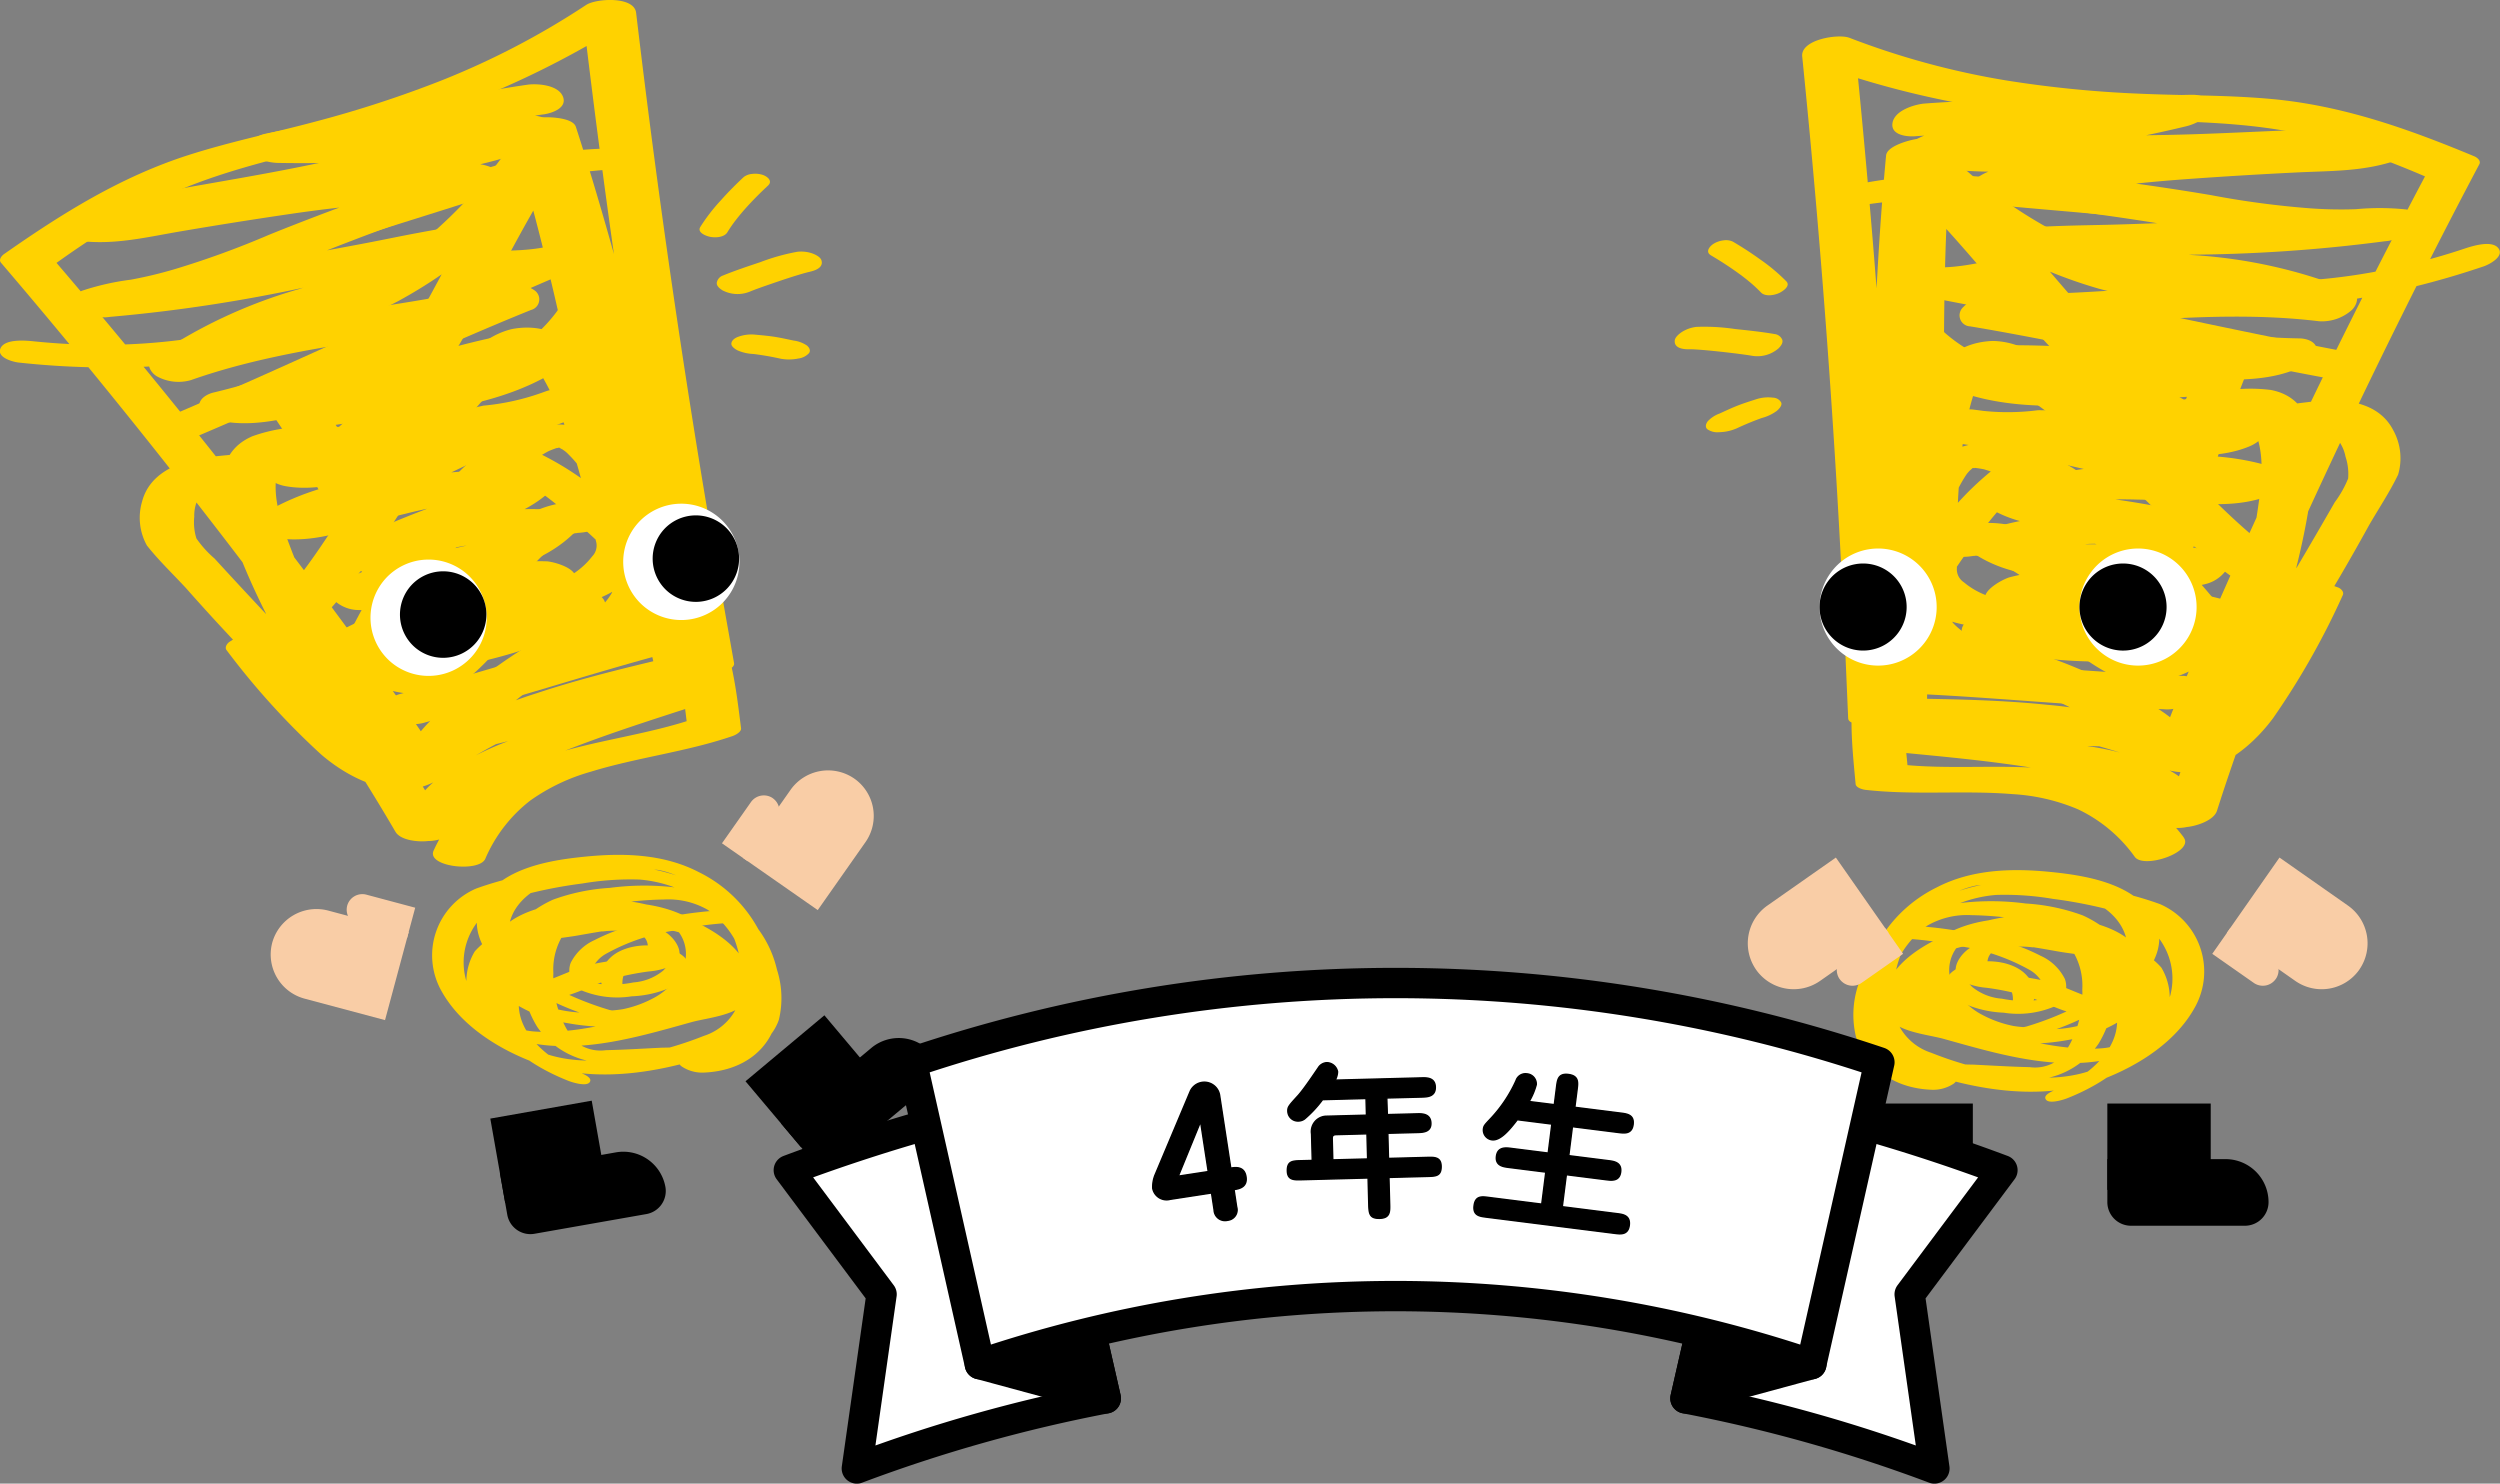 <svg xmlns="http://www.w3.org/2000/svg" width="205.998" height="122.25" viewBox="0 0 205.998 122.25">
  <rect x="0" y="0" width="205.998" height="122.25" fill="#808080" stroke="none"/>
  <g id="group_3679" data-name="group 3679" transform="translate(-915.002 -2006)">
    <g id="group_3375" data-name="group 3375" transform="translate(915.002 2006)">
      <g id="group_3266" data-name="group 3266" transform="translate(35.611 70.441)">
        <path id="path_2983" data-name="path 2983" d="M1191.3,1110.372a5.149,5.149,0,0,0,5.129-4.389,8.272,8.272,0,0,0-2.437-7.623,10.716,10.716,0,0,0-6.345-2.753,23.593,23.593,0,0,0-4.689.324,38.238,38.238,0,0,0-5.394,1.086,5.633,5.633,0,0,0-3.76,2.868,5.433,5.433,0,0,0-.474,3.863c.679,2.545,2.95,4.465,5.213,5.634,2.893,1.494,6.122,1.315,9.243.639a29.783,29.783,0,0,0,5.179-1.533,4.558,4.558,0,0,0,3.014-3.158,9.46,9.46,0,0,0-3.147-8.607,7.043,7.043,0,0,0-3.581-1.9,15.452,15.452,0,0,0-2.823-.075,15.8,15.8,0,0,0-7.313,1.7c-1.862,1.1-2.914,3.172-1.752,5.189,1.077,1.871,3.346,3,5.265,3.807a25.413,25.413,0,0,0,2.526.9c.122.036.539.085.176.055-.225-.019.036,0,.093-.009a9.494,9.494,0,0,0,1.209-.163,11.967,11.967,0,0,0,5.506-2.545,2.243,2.243,0,0,0,.921-1.925c-.174-.943-1.255-1.525-2.082-1.78-2.695-.829-5.772-.221-8.474.25-2.02.353-5.224.412-6.159,2.638-.629,1.5-.4,3.836,1.045,4.809a2.138,2.138,0,0,0,.345.191c-.033-.015.365.124.223.083a5,5,0,0,0,.923.17,13.891,13.891,0,0,0,2.726-.042c3.382-.323,6.574-1.445,9.868-2.184a4.273,4.273,0,0,0,2.485-1.081c.752-.956.02-2.483-.605-3.3-1.329-1.74-4.335-2.92-6.227-3.121a14.411,14.411,0,0,0-5.26.579c-1.681.478-3.876,1.468-3.826,3.525a3.142,3.142,0,0,0,.52,1.667,3.4,3.4,0,0,0,.276.3c0,.008-.439-.147-.441-.13a5.834,5.834,0,0,0,.836-.14c1.379-.37,2.648-1.067,4.022-1.467s2.8-.441,4.167-.809c.408-.11.886-.274.927-.761a1.193,1.193,0,0,0-.64-1.071,8.235,8.235,0,0,0-3.063-.2,16.279,16.279,0,0,0-4.589.509c-1.359.387-3.523.906-2.965,2.772a5.254,5.254,0,0,0,3.454,3.047,10.991,10.991,0,0,0,4.459.25,9.315,9.315,0,0,0,3.8-1.081,5.363,5.363,0,0,0,2.637-3.128,3.03,3.03,0,0,0-1.345-3.066c-1.474-.917-3.8-.571-5.448-.461a4.4,4.4,0,0,0-2.992,1.019,5.379,5.379,0,0,0-1.094,3.574,8.773,8.773,0,0,0,.941,4.322,4.666,4.666,0,0,0,1.33,1.627,3.209,3.209,0,0,0,2.052.4c1.553-.034,3.116-.134,4.668-.208a15.434,15.434,0,0,0,4.944-.819c2.849-1.128,2.471-4.724,1.5-7.04a7.516,7.516,0,0,0-2.717-3.5,6.525,6.525,0,0,0-3.563-.85,29.841,29.841,0,0,0-3.929.325,9.9,9.9,0,0,0-3.774,1.1,9.066,9.066,0,0,0-4.29,6.9c-.228,2.831,2.688,5.032,5.048,5.949.256.1,1.082.421.769.8-.287.349-1.4,0-1.7-.115-2.906-1.129-6.822-3.536-6.757-7.091a9.239,9.239,0,0,1,5.452-7.854,16.524,16.524,0,0,1,4.68-.971,21.6,21.6,0,0,1,5.178-.059c3.775.482,6.991,2.519,8.355,6.157a7.653,7.653,0,0,1,.393,4.777,4.263,4.263,0,0,1-3.264,2.784,24.186,24.186,0,0,1-6.043.684,29.966,29.966,0,0,1-5.9,0,6.853,6.853,0,0,1-4.706-2.893,8.91,8.91,0,0,1-1.3-4.895,5.552,5.552,0,0,1,1.383-4.154,6.268,6.268,0,0,1,3.885-1.132c2.816-.162,5.834-.194,8.4,1.156a4.413,4.413,0,0,1,2.518,3.289c.183,1.593-1.029,2.978-2.227,3.87-2.71,2.016-6.959,2.152-10.156,1.562a11.735,11.735,0,0,1-5.4-2.339c-1.161-.966-2.751-2.839-1.515-4.344a4.748,4.748,0,0,1,2.328-1.2,17.764,17.764,0,0,1,3.031-.716,27.324,27.324,0,0,1,4.742-.086,9.916,9.916,0,0,1,4.823,1.143c.995.623,1.892,2.124.513,2.835a5.752,5.752,0,0,1-1.825.448,22.12,22.12,0,0,0-3.156.647c-1.575.473-3.051,1.364-4.694,1.59a4.994,4.994,0,0,1-4.377-1.372,3.393,3.393,0,0,1-.466-3.568c1.148-2.164,4.26-2.766,6.459-3.073a16.03,16.03,0,0,1,7.407.653c2.811.916,7.084,2.773,7.3,6.243.154,2.437-3.293,2.595-4.972,3.061-4.28,1.189-8.954,2.6-13.42,1.681-2.11-.432-4.449-1.488-4.953-3.79a4.8,4.8,0,0,1,.529-3.725,5.894,5.894,0,0,1,3.722-1.938,38.447,38.447,0,0,1,9.9-1.079,13.917,13.917,0,0,1,5.579,1.348c1,.514,2.292,1.354,2.416,2.585.221,2.206-3.093,3.575-4.714,4.189a9.8,9.8,0,0,1-6.6.459,22.9,22.9,0,0,1-7.8-3.841c-1.978-1.621-3.291-4.184-1.454-6.453,1.822-2.25,5.373-2.814,8.078-3.081,3.159-.311,6.446-.217,9.32,1.273a11.19,11.19,0,0,1,6.161,8.452c.2,1.893-.063,3.8-1.639,5.043-1.547,1.218-3.7,1.724-5.56,2.222-4.118,1.1-8.589,1.478-12.642-.074-2.945-1.128-6-3.068-7.544-5.9a5.989,5.989,0,0,1,2.891-8.383,27,27,0,0,1,6.245-1.439,29.592,29.592,0,0,1,5.9-.454,16.862,16.862,0,0,1,9.246,3.373,9.026,9.026,0,0,1,3.5,8.74c-.518,3.143-3.025,4.809-6.091,4.942a3.043,3.043,0,0,1-1.86-.5c-.378-.284-.381-.618.173-.642Z" transform="translate(-1170.576 -1093.574)" fill="#ffd200"/>
        <path id="path_2984" data-name="path 2984" d="M1200.9,1101.695a29.605,29.605,0,0,0-4.328.623,16.68,16.68,0,0,0-5.5,1.869,2.72,2.72,0,0,0-1.284,1.433,1.065,1.065,0,0,0,.057.839c.1.162.271.192.517.234a9.081,9.081,0,0,0,2.9-.11,4.374,4.374,0,0,0,2.425-.951c.187-.177.568-.581.32-.842-.269-.283-1.1-.218-1.5-.173-1.172.137-2.224.854-2.151,2.136.042.746-1.722.413-1.757-.205-.182-3.2,4.505-3.668,6.571-2.278,1.346.906.315,2.121-.744,2.685a8.956,8.956,0,0,1-3.31.773,7.655,7.655,0,0,1-3.892-.394,1.826,1.826,0,0,1-1.138-2.35,4.06,4.06,0,0,1,1.98-1.894,15.922,15.922,0,0,1,3.365-1.267,32.767,32.767,0,0,1,6.79-1.164,1.335,1.335,0,0,1,1.155.487c.2.363-.172.534-.485.551Z" transform="translate(-1176.678 -1096.073)" fill="#ffd200"/>
      </g>
      <g id="group_3273" data-name="group 3273" transform="translate(0 0)">
        <g id="group_3267" data-name="group 3267" transform="translate(57.641 14.318)">
          <path id="path_2985" data-name="path 2985" d="M1212.617,1029.294a23.345,23.345,0,0,0-2.378-.407l.5.05-.353-.034a3.66,3.66,0,0,1-1.311-.291c-.177-.088-.562-.321-.523-.588.043-.286.322-.452.572-.542a3.18,3.18,0,0,1,1.331-.177c.611.057,1.226.108,1.83.211.468.08.931.185,1.4.281a2.494,2.494,0,0,1,1.1.416c.175.15.329.4.161.623a1.439,1.439,0,0,1-.879.441,3.805,3.805,0,0,1-1.442.018Z" transform="translate(-1205.928 -1014.053)" fill="#ffd200"/>
          <path id="path_2986" data-name="path 2986" d="M1210.152,1007.809c-.646.6-1.267,1.225-1.855,1.881l-.094.106-.079.089-.076.089-.113.135q-.21.25-.41.509a10.879,10.879,0,0,0-.716,1.032c-.262.435-1.016.467-1.454.371-.3-.067-1.056-.343-.782-.8a14.865,14.865,0,0,1,1.689-2.192c.6-.676,1.239-1.319,1.9-1.935a1.343,1.343,0,0,1,.71-.254,2.015,2.015,0,0,1,.9.1c.371.148.78.5.382.866Z" transform="translate(-1204.514 -1006.83)" fill="#ffd200"/>
          <path id="path_2987" data-name="path 2987" d="M1214.136,1018.444c-.211.029.532-.108.176-.028-.074.017-.148.036-.221.055-.206.054-.412.114-.615.175-.538.162-1.073.338-1.6.516q-.414.14-.827.283c-.133.045-.264.092-.4.138-.094.033-.338.121.1-.038l-.195.07c-.364.131-.729.261-1.086.407a2.668,2.668,0,0,1-2.312-.1c-.2-.133-.489-.343-.452-.626a.771.771,0,0,1,.505-.583c1.005-.411,2.043-.754,3.073-1.1a17.083,17.083,0,0,1,3.054-.857,2.828,2.828,0,0,1,1.255.14c.231.084.635.279.729.543.243.691-.705.936-1.187,1Z" transform="translate(-1205.282 -1010.327)" fill="#ffd200"/>
        </g>
        <path id="path_2988" data-name="path 2988" d="M1163.034,997.926a79.706,79.706,0,0,0-10.118,2.187,47.063,47.063,0,0,1-5.317.99,46.245,46.245,0,0,0-5.2.692l-1.077-2.385a91.936,91.936,0,0,0,10.151-.375c1.657-.145,3.309-.362,4.967-.5a29.727,29.727,0,0,0,4.492-.406,3.619,3.619,0,0,1,3,.453.9.9,0,0,1-.255,1.637,42.912,42.912,0,0,1-9.18,2.476c-3.08.556-6.13,1.2-9.2,1.816-3.308.668-6.636,1.231-9.958,1.818-1.512.267-3.037.5-4.52.9a45.248,45.248,0,0,1-4.713,1.16l.1-2.416a8.87,8.87,0,0,0,2.762-.307c1.3-.265,2.6-.5,3.9-.719q4-.671,8.007-1.265c2.553-.377,5.1-.7,7.678-.893,1.3-.1,2.6-.175,3.9-.246a12.3,12.3,0,0,0,3.389-.256,3.847,3.847,0,0,1,3.3.143.933.933,0,0,1-.077,1.771c-2.388,1.126-5.048,1.673-7.532,2.565q-3.936,1.414-7.815,2.983c-2.585,1.046-5.142,2.12-7.819,2.917-1.308.39-2.631.736-3.965,1.026a26.614,26.614,0,0,0-3.507.629l-2.18-2.192a119.786,119.786,0,0,0,15.184-2.28c2.5-.49,5.011-.93,7.513-1.414,1.24-.24,2.476-.5,3.717-.731.685-.129,1.37-.255,2.056-.371.312-.052.625-.114.939-.152.157-.019.873-.22.388,0l3.224,1.915c-4.279,1.794-8.494,3.763-12.932,5.149a41.111,41.111,0,0,0-11.415,5.153l-3.12-1.852c8.9-3.129,18.439-3.4,27.556-5.605a3.615,3.615,0,0,1,3,.453.9.9,0,0,1-.254,1.637c-7.906,3.174-15.574,7.085-23.908,9.068l-.458-2.314a2.892,2.892,0,0,0,.956.05,12.6,12.6,0,0,0,1.5-.246c1.177-.254,2.341-.541,3.534-.719a80.152,80.152,0,0,0,8.525-1.847c2.149-.564,4.3-1.187,6.467-1.664,2.066-.454,4.867-.828,6.54.794a.8.8,0,0,1-.055,1.265c-3.336,2.2-7.367,2.435-10.866,4.228-3.637,1.863-6.75,4.485-10.647,5.857l-.458-2.314q-.579.04.023-.017a3.581,3.581,0,0,0,.631-.108c.418-.077.835-.159,1.25-.251.85-.19,1.691-.413,2.526-.657,1.782-.52,3.534-1.137,5.293-1.727a41.192,41.192,0,0,1,5.223-1.515,19.471,19.471,0,0,0,4.732-1.034l2.743,2.09c-3.9,1.387-7.613,3.271-11.355,5.03-1.82.856-3.65,1.731-5.535,2.437-1.626.608-3.5.939-4.951,1.929l-1.934-1.972a10.876,10.876,0,0,0,3.863-.787c1.474-.472,2.94-.871,4.449-1.216a44.822,44.822,0,0,1,5.347-.975c1.7-.177,3.482.023,5.147-.425a3.833,3.833,0,0,1,2.821.318c.61.373.85.988.3,1.534-1.742,1.724-4.207,2.512-6.473,3.292-2.622.9-5.14,2.082-7.72,3.1l-2.744-2.09a59.447,59.447,0,0,1,8.782-2.174c1.382-.2,2.775-.234,4.162-.385a18.251,18.251,0,0,1,4.462-.023c.877.118,2.28.962,1.315,1.9-2.132,2.073-5.022,2.968-7.877,3.538-2.564.512-5.48.73-7.707,2.224l-1.934-1.972a42.223,42.223,0,0,0,7.568-.75c1.189-.156,2.4-.176,3.58-.371a16.342,16.342,0,0,1,4.22-.386c.765.07,3.273.822,1.934,1.972-2.405,2.066-5.785,2.51-8.775,3.178-3.06.683-6.464,1.716-8.832,3.838l-1.315-1.9a4.215,4.215,0,0,0,1.344-.163,27,27,0,0,1,2.728-.374,41.756,41.756,0,0,0,4.857-.466,50.606,50.606,0,0,0,4.9-1.414c1.554-.483,3.027-1.259,4.626-1.586l1.077,2.385.37-.006c-.874.071-2.83-.1-2.9-1.336a2.155,2.155,0,0,1,.212-1.014c.632-1.49,5.23-.921,4.474.861a.556.556,0,0,0-.017.355l-2.9-1.336c.29-.024.584-.03.875-.029.664,0,1.931.278,2.211,1.017.271.715-.518,1.242-1.135,1.368a51.821,51.821,0,0,0-4.984,1.7,42.726,42.726,0,0,1-5.84,1.546c-1.859.307-3.748.3-5.617.517-1.915.222-3.676.714-5.62.338-.794-.153-2.362-.962-1.315-1.9,2.615-2.342,6.24-3.551,9.588-4.434,2.6-.687,5.9-.758,8.019-2.581l1.934,1.972a15.7,15.7,0,0,0-3.416.416c-1.28.164-2.569.222-3.849.4a42.647,42.647,0,0,1-8.1.687,2.973,2.973,0,0,1-1.989-.708.806.806,0,0,1,.055-1.264c2.484-1.667,5.313-2.28,8.212-2.82,2.673-.5,5.356-.982,7.372-2.941l1.315,1.9a12.823,12.823,0,0,0-2.777.215c-1.248.115-2.49.155-3.731.357a55.288,55.288,0,0,0-7.288,1.914,3.537,3.537,0,0,1-3-.453.9.9,0,0,1,.254-1.637c2.635-1.036,5.209-2.233,7.881-3.169,1.944-.681,4.059-1.259,5.56-2.743l3.12,1.852a33.308,33.308,0,0,1-5.913.595,38.567,38.567,0,0,0-5.29.968c-3.29.757-6.525,2.363-9.976,2.08a3.035,3.035,0,0,1-1.989-.708.807.807,0,0,1,.055-1.265,21.121,21.121,0,0,1,5.428-2.319,54.362,54.362,0,0,0,5.81-2.523c4.061-1.909,8.082-3.876,12.317-5.381a3.49,3.49,0,0,1,3,.453c.655.542.544,1.259-.254,1.636a23.66,23.66,0,0,1-5.93,1.43,43.408,43.408,0,0,0-5.692,1.708c-1.935.653-3.867,1.321-5.845,1.838-2.172.567-4.539,1.18-6.783.782-.588-.1-1.511-.442-1.628-1.114-.121-.7.629-1.009,1.17-1.2,3.518-1.239,6.393-3.82,9.684-5.507a27.657,27.657,0,0,1,5.159-1.869,17.423,17.423,0,0,0,4.955-1.884l-.056,1.264a1.486,1.486,0,0,0,.523.225c.419.159-.15.049.253.02-.182.014-.362.035-.543.058-.109.014-.5.091-.207.032-.67.135-1.324.33-1.986.5-2.665.688-5.326,1.406-8,2.047-2.473.593-5.178.92-7.463,1.436-2.407.543-4.887,1.131-7.352.584-.59-.131-1.507-.422-1.627-1.114-.114-.657.615-1.068,1.169-1.2,8-1.9,15.353-5.67,22.945-8.718l2.743,2.09c-9.114,2.209-18.664,2.479-27.556,5.606a3.7,3.7,0,0,1-2.821-.318c-.523-.32-.962-1.076-.3-1.533a41.423,41.423,0,0,1,12.065-5.66,121.759,121.759,0,0,0,13.035-5.117,3.79,3.79,0,0,1,3.3.143c.8.491.83,1.363-.077,1.772a16.656,16.656,0,0,1-3.975.805c-1.179.214-2.352.46-3.528.691-2.686.528-5.384,1-8.071,1.523a128.862,128.862,0,0,1-16.31,2.485,3.369,3.369,0,0,1-2.612-.69.907.907,0,0,1,.431-1.5,21.1,21.1,0,0,1,3.909-.875,35.176,35.176,0,0,0,3.634-.873,73.393,73.393,0,0,0,7.748-2.823c2.61-1.056,5.243-2.052,7.889-3.014,1.266-.459,2.53-.937,3.822-1.321a25,25,0,0,0,3.637-1.214l3.224,1.914c-2.638,1.01-5.668.8-8.453.991-2.886.2-5.744.538-8.6.959q-4.392.647-8.768,1.394c-2.842.481-5.482,1.151-8.389.789-.593-.074-1.694-.525-1.661-1.282.035-.8,1.163-1.037,1.767-1.134,1.39-.223,2.728-.748,4.091-1.089,1.5-.376,3.051-.6,4.577-.875,3.135-.557,6.276-1.083,9.4-1.713,3.031-.612,6.042-1.266,9.089-1.8a38.273,38.273,0,0,0,8.326-2.14l2.743,2.09a32.061,32.061,0,0,1-5.28.585c-1.772.124-3.536.368-5.306.523a103.386,103.386,0,0,1-11.4.41c-.669-.015-1.928-.269-2.211-1.017-.275-.726.524-1.225,1.134-1.369a43.582,43.582,0,0,1,5.766-.835,37.108,37.108,0,0,0,5.111-.934,82.909,82.909,0,0,1,10.884-2.3c.845-.088,2.462.051,2.834,1,.382.971-1.018,1.4-1.7,1.471Z" transform="translate(-1118.345 -988.49)" fill="#ffd200"/>
        <g id="group_3269" data-name="group 3269">
          <g id="group_3268" data-name="group 3268">
            <path id="path_2989" data-name="path 2989" d="M1151.451,1054.789c1.811-3.989,5.249-6.437,9.34-7.785,4.006-1.319,8.246-1.748,12.236-3.115l-.679.631c-.376-2.97-.644-6.142-2.156-8.8a34.589,34.589,0,0,0-6.662-7.706,27.835,27.835,0,0,0-7.95-5.456,15.376,15.376,0,0,0-3.46-1.007,15.713,15.713,0,0,0-3.4-.155c-1.926.121-3.791.337-5.728.343-.346,0-.693.008-1.039,0,.839.009-.389.014-.637.028-.318.018-.632.055-.948.082.961-.084-.936.3-.161.03-.193.067-.868.395-.474.155-.11.066-.221.127-.328.2-.058.039-.112.083-.168.125-.194.146.163-.183-.015.012a2.407,2.407,0,0,0-.7,1.392c-.361,2.021.43,4.21,1.135,6.066,3.16,8.322,8.509,15.452,12.947,23.088l-2.7-.77c-1.036.132-.685.29-.318-.4.178-.334.3-.693.484-1.027a6.875,6.875,0,0,1,1.909-1.978,24.235,24.235,0,0,1,5.429-2.9c4.362-1.865,8.827-3.229,13.33-4.7l-.678.632c-.865-5.481-3.134-10.711-4.666-16.024-1.633-5.664-2.755-11.465-4.107-17.2-.9-3.806-1.866-7.595-3-11.34l4.278.186c-3.922,5.715-6.629,12.128-10.383,17.939a22.677,22.677,0,0,1-5.539,6.266,12.358,12.358,0,0,1-6.609,2.234c-1.022.064-2.046.065-3.069.1-.492.018-.985.041-1.478.082-.239.02-.48.043-.718.073.441-.057-.3.057-.415.079s-.221.047-.33.072c-.283.066.249-.081-.023,0a6.164,6.164,0,0,0-.6.213,2.993,2.993,0,0,0-.723.443,3.215,3.215,0,0,0-.951,2.383,4.459,4.459,0,0,0,.177,1.786,8.636,8.636,0,0,0,1.49,1.652q1.526,1.666,3.068,3.318c2.17,2.327,4.359,4.639,6.588,6.91,1.656,1.688,3.316,3.4,5.123,4.932a12.52,12.52,0,0,0,1.647,1.238,5.554,5.554,0,0,0,.6.3c-.137-.4-1.535.121-1.8.065.141.03.381-.4.519-.619.237-.369.431-.765.661-1.139a13.862,13.862,0,0,1,2.819-2.891,49.707,49.707,0,0,1,4.454-3.508,43.151,43.151,0,0,1,5.079-3.061c1.108-.564,2.613-.97,3.448-1.949a5.831,5.831,0,0,0,1-1.736,4.7,4.7,0,0,0-.3-2.508,29.117,29.117,0,0,0-1.176-3.777,10.427,10.427,0,0,0-2.755-4.339c-.137-.109-.28-.21-.427-.305.282.184-.034,0-.145-.065-.06-.036-.133-.056-.2-.087.211.1.223,0,.147.056-.043.033-.747-.136-.023-.02-.483-.078.571.022.083,0s.571-.038.08,0c-.407.03.392-.181.018,0-.173.082-.537.156-.117.013-.284.1-.562.2-.838.318-.254.11,0,0,.04-.021-.07.035-.143.071-.211.11-.176.1-.354.2-.527.31a13.533,13.533,0,0,0-1.736,1.314,37.085,37.085,0,0,0-6.3,7.95,72.291,72.291,0,0,0-3.963,7.084c-.127.263-.253.527-.371.794l-.192-.728a10.013,10.013,0,0,0,1.847,1.249c.638.336.1-.047.063.068l-.161.01.209-.016c.006-.084-.371.121-.1,0a6.63,6.63,0,0,0,2.173-1.649c.659-.722,1.237-1.51,1.963-2.17a10.464,10.464,0,0,1,3.627-2.028c2.58-.907,5.439-1.3,7.212-3.6a1.269,1.269,0,0,0,.3-1.275c-.071-.413-.177-.826-.268-1.234q-.3-1.331-.63-2.655c-.382-1.506-.807-3-1.3-4.475a24.312,24.312,0,0,0-2.731-6.027,5.194,5.194,0,0,0-1.271-1.381c-.272-.212.148.021-.065-.038-.249-.068.424.106,0,0a3.639,3.639,0,0,0,.76.122c-.024,0,.65-.025.327,0a3.1,3.1,0,0,1,.314-.036c-.217.031.448-.083.15-.032-.112.02.172-.164-.076.058-.2.175-.436.317-.645.477-.584.449-1.151.92-1.694,1.416a34.231,34.231,0,0,0-2.966,3.113,75.619,75.619,0,0,0-5.116,6.959c-3.14,4.686-6.2,10.128-11.163,13.146l.254-.709a68.219,68.219,0,0,0,6.529,7.373,19.119,19.119,0,0,0,2.345,1.924,3.208,3.208,0,0,0,.7.409c.139.068.281.126.419.192-.15-.071-.25-.047.1.023.281.057-.542-.087-.07-.018.289.042-.646-.036-.162-.024-.728-.018-.519.012-.348,0,.294-.021-.323.047-.3.043.434-.076-.119.045-.013.012.136-.042.4-.214-.008.024.088-.051.182-.093.265-.152.5-.363.995-.728,1.5-1.075a41.654,41.654,0,0,1,10.351-4.9c4.225-1.4,8.575-2.38,12.9-3.413l-1.134.758c-2.218-12.515-4.322-25.042-6.042-37.637q-1.088-7.962-2.027-15.943l4.114.65a75.93,75.93,0,0,1-21,9.4c-6.451,1.86-13.209,2.9-19.184,6.108a78.666,78.666,0,0,0-7.788,5.024l.255-.708c9.415,11,18.445,22.37,26.914,34.108,1.47,2.037,2.926,4.088,4.3,6.19l-3.234-.7c8.146-1.375,15.922-4.125,23.825-6.437l-.678.631c-1.3-4.8-2.738-9.553-4.055-14.344-1.71-6.225-3.2-12.505-4.926-18.727-1.05-3.79-2.165-7.563-3.378-11.3l4.278.185a38.971,38.971,0,0,1-14.68,13.9,48.343,48.343,0,0,1-19.317,5.292,68.806,68.806,0,0,1-11.872-.261c-.531-.054-1.9-.444-1.5-1.214s2.118-.6,2.758-.534c11.819,1.209,24.182-1.289,33.266-9.324a38.486,38.486,0,0,0,7.088-8.543c.365-.587,1.589-.618,2.169-.593.531.023,1.9.145,2.109.778,3.971,12.252,6.773,24.834,10.33,37.2.735,2.555,1.472,5.109,2.166,7.675.076.282-.525.586-.679.631-8.2,2.4-16.282,5.263-24.736,6.69-.886.149-2.643.2-3.235-.7-2.812-4.292-5.89-8.418-8.972-12.52q-6.639-8.837-13.616-17.417-4.248-5.234-8.629-10.36c-.214-.25.071-.58.255-.709,4.8-3.357,9.615-6.376,15.244-8.173,3.461-1.106,7.031-1.835,10.538-2.777a93.155,93.155,0,0,0,10.31-3.374,65.319,65.319,0,0,0,11.877-6.207c.809-.534,3.949-.738,4.114.649q2.72,22.992,6.692,45.806c.453,2.593.918,5.183,1.377,7.774.084.474-.863.693-1.134.758-4.076.973-8.176,1.883-12.154,3.215a41.753,41.753,0,0,0-10.757,5.422c-3.254,2.26-7.344.41-9.987-1.869a62.473,62.473,0,0,1-7.776-8.578c-.2-.247.052-.586.255-.709,4.911-2.989,7.885-8.548,11-13.177a63.7,63.7,0,0,1,5.92-7.755,33.236,33.236,0,0,1,3.469-3.27,6.351,6.351,0,0,1,2.871-1.559c5.2-.962,7.395,4.161,8.793,8.156.554,1.585,1.021,3.2,1.449,4.822q.361,1.37.677,2.752c.191.83.814,2.272.4,3.029-1.633,2.957-5.13,3.85-8.1,4.787a8.306,8.306,0,0,0-4,2.321,20.178,20.178,0,0,1-2.6,2.718c-3.235,2.548-7.783,1.549-10.713-.934a.539.539,0,0,1-.192-.729,58.057,58.057,0,0,1,3.423-6.4,43.942,43.942,0,0,1,6.611-8.866c2.7-2.661,6.092-4.509,10-3.529,4.329,1.086,5.911,5.852,6.911,9.677q.283,1.085.511,2.184a3.7,3.7,0,0,1-.793,2.576,6.332,6.332,0,0,1-3.032,2.372,44.926,44.926,0,0,0-10.214,6.643,13.657,13.657,0,0,0-3.071,3.151,5.625,5.625,0,0,1-1.569,2.054c-1.4.918-3.477.68-4.955.1a12.433,12.433,0,0,1-3.555-2.386,182.428,182.428,0,0,1-12.854-13.158c-1.067-1.153-2.243-2.273-3.215-3.505a4.71,4.71,0,0,1-.394-3.627c.588-2.227,2.736-3.167,4.832-3.573a56.487,56.487,0,0,1,6.833-.473c.218-.016.434-.036.652-.058.381-.037-.008,0-.073.012l.365-.063c.093-.017.185-.04.277-.06.3-.066-.56.212.079-.027.339-.127.681-.241,1.008-.4a11.323,11.323,0,0,0,3.045-2.258,36.048,36.048,0,0,0,5.458-7.783c1.818-3.214,3.48-6.514,5.324-9.714.964-1.674,1.977-3.316,3.07-4.909.4-.582,1.56-.619,2.169-.592.521.022,1.92.146,2.11.777,1.911,6.338,3.367,12.793,4.82,19.247.633,2.811,1.257,5.629,2.031,8.406.849,3.05,1.854,6.051,2.827,9.063a55.651,55.651,0,0,1,2.227,8.349c.047.3-.493.571-.679.632-4.656,1.52-9.266,2.936-13.767,4.886a15.2,15.2,0,0,0-5.165,3.158,13.824,13.824,0,0,0-1.207,2.07A3.423,3.423,0,0,1,1151,1054c-.741.094-2.267-.024-2.7-.769-4.252-7.316-9.267-14.144-12.52-22.012-1.295-3.133-3.561-8.736.748-10.576a13.4,13.4,0,0,1,5.093-.76q.667-.01,1.333-.01l.582,0c.759,0-.346.017.224,0,.842-.029,1.663-.1,2.5-.2a25.067,25.067,0,0,1,18.756,5.511,45.974,45.974,0,0,1,4.947,4.623,40.64,40.64,0,0,1,3.912,4.629c2.075,3.018,2.459,6.737,2.908,10.276.039.3-.484.565-.678.632-3.831,1.313-7.876,1.765-11.735,2.955a16.128,16.128,0,0,0-4.951,2.363,12.087,12.087,0,0,0-3.713,4.808c-.518,1.142-4.865.659-4.257-.681Z" transform="translate(-1115.72 -984.701)" fill="#ffd200"/>
            <path id="path_2990" data-name="path 2990" d="M1160.873,1055.214c6.751-1.744,13.365-3.962,20.1-5.756l-1.083,1.409c-1.787-3.416-2.219-7.546-2.8-11.3a135.616,135.616,0,0,0-3.025-15.583l4.278.185c-5.665,8.292-16.319,7.545-25.1,9.267l1.408-1.833a103.054,103.054,0,0,1,6,10.175c1.492,2.852,2.886,5.76,4.5,8.549l-3.683-.729c2.628-1.611,4.491-4.142,6.543-6.379s4.311-3.769,7.442-3.851c.763-.02,2.182.428,2.162,1.383-.021,1.023-1.574,1.173-2.275,1.191.245-.007.236,0-.026.023q.3-.077-.057.013a1.5,1.5,0,0,0-.483.173,5.792,5.792,0,0,0-1.227.808,23.94,23.94,0,0,0-2.6,2.667,28.836,28.836,0,0,1-6.418,5.928,2.93,2.93,0,0,1-3.683-.729c-3.46-5.989-6.181-12.345-10.081-18.089-.756-1.114.45-1.645,1.408-1.833,7.407-1.453,17.116-.572,21.92-7.6a2.462,2.462,0,0,1,2.18-.852c.653.029,1.889.285,2.1,1.037a134.638,134.638,0,0,1,3.056,15.645c.578,3.739.993,7.833,2.773,11.237.36.688-.551,1.268-1.083,1.409-6.736,1.793-13.351,4.011-20.1,5.756a3.139,3.139,0,0,1-3.015-.593c-.654-.767.078-1.521.872-1.726Z" transform="translate(-1127.932 -998.024)" fill="#ffd200"/>
          </g>
          <path id="path_2991" data-name="path 2991" d="M1171.632,1005.307a31.844,31.844,0,0,0-9.254,1.614c-3.55,1.154-7.111,2.263-10.671,3.385s-7.04,2.416-10.531,3.742c-1.613.613-3.242,1.155-4.839,1.81a11.3,11.3,0,0,1-5.276.988l.645-1.665c.932.135,1.932-.523,2.783-.842a23.658,23.658,0,0,1,4.56-1.121,69.448,69.448,0,0,1,9.738-.492c3.162-.061,6.3-.563,9.454-.677,2.887-.1,5.895.252,8.662-.76a4.216,4.216,0,0,1,3.042.131c.76.377.724.895-.053,1.217-11.143,4.611-21.994,9.883-33.091,14.6a4.1,4.1,0,0,1-3.041-.131c-.767-.38-.717-.889.053-1.216,11.1-4.715,21.949-9.987,33.091-14.6l2.989,1.348c-3.167,1.159-6.525,1.078-9.845,1.1-3.407.023-6.784.614-10.189.7-3.425.083-6.778-.084-10.158.633a36.591,36.591,0,0,0-4.06,1.343,11.011,11.011,0,0,1-5.15.382c-.445-.064-1.7-.331-1.5-1.01.2-.66,1.657-.7,2.145-.654,1.3.112,2.744-.888,3.937-1.319,1.63-.589,3.261-1.158,4.876-1.788,3.482-1.359,7.02-2.519,10.589-3.63,3.456-1.075,6.886-2.258,10.356-3.285a36.9,36.9,0,0,1,9.668-1.506c.674-.016,2.271-.053,2.619.715s-1.115.983-1.548.993Z" transform="translate(-1120.368 -991.37)" fill="#ffd200"/>
        </g>
        <g id="group_3272" data-name="group 3272" transform="translate(28.541 39.526)">
          <g id="group_3270" data-name="group 3270" transform="translate(20.823 0)">
            <path id="path_2996" data-name="path 2996" d="M4.784,0A4.793,4.793,0,1,1,0,4.785,4.811,4.811,0,0,1,4.784,0Z" transform="translate(0 7.022) rotate(-47.121)" fill="#fff"/>
            <path id="path_2997" data-name="path 2997" d="M3.557,0A3.564,3.564,0,1,1,0,3.558,3.578,3.578,0,0,1,3.557,0Z" transform="matrix(0.68, -0.733, 0.733, 0.68, 2.937, 6.693)"/>
          </g>
          <g id="group_3271" data-name="group 3271" transform="translate(0 4.607)">
            <path id="path_2998" data-name="path 2998" d="M4.784,0A4.793,4.793,0,1,1,0,4.785,4.811,4.811,0,0,1,4.784,0Z" transform="matrix(0.68, -0.733, 0.733, 0.68, 0, 7.022)" fill="#fff"/>
            <path id="path_2999" data-name="path 2999" d="M3.557,0A3.564,3.564,0,1,1,0,3.558,3.578,3.578,0,0,1,3.557,0Z" transform="translate(2.937 6.693) rotate(-47.121)"/>
          </g>
        </g>
      </g>
      <g id="group_3274" data-name="group 3274" transform="translate(61.43 83.642)">
        <path id="path_3000" data-name="path 3000" d="M0,0,8.473.014l.012,7.059L.012,7.059Z" transform="translate(11.046 5.418) rotate(140)"/>
        <path id="path_3001" data-name="path 3001" d="M1.93,0l9.343.015A1.941,1.941,0,0,1,13.21,1.951l.006,3.515L3.523,5.451A3.53,3.53,0,0,1,0,1.929,1.925,1.925,0,0,1,1.93,0Z" transform="translate(16.565 4.623) rotate(140)"/>
      </g>
      <g id="group_3275" data-name="group 3275" transform="translate(40.4 90.691)">
        <path id="path_3002" data-name="path 3002" d="M0,0,8.484,0l0,7.05L0,7.05Z" transform="matrix(-0.985, 0.174, -0.174, -0.985, 9.584, 6.948)"/>
        <path id="path_3003" data-name="path 3003" d="M1.935,0,11.29.005a1.936,1.936,0,0,1,1.937,1.931l0,3.511L3.524,5.442A3.521,3.521,0,0,1,0,1.929H0A1.93,1.93,0,0,1,1.935,0Z" transform="matrix(-0.985, 0.174, -0.174, -0.985, 14.765, 9.011)"/>
      </g>
      <g id="group_3276" data-name="group 3276" transform="translate(22.297 73.674)">
        <path id="path_2992" data-name="path 2992" d="M1150.2,1103.256h0a3.782,3.782,0,0,1,4.615-2.656l6.632,1.772-1.95,7.255-6.631-1.771a3.765,3.765,0,0,1-2.665-4.6" transform="translate(-1150.068 -1099.243)" fill="#f9cda6"/>
        <path id="path_2993" data-name="path 2993" d="M1159.767,1099.524h0a1.293,1.293,0,0,1,1.579-.908l4.025,1.075-.668,2.482-4.024-1.075a1.287,1.287,0,0,1-.911-1.574" transform="translate(-1153.455 -1098.571)" fill="#f9cda6"/>
      </g>
      <g id="group_3277" data-name="group 3277" transform="translate(59.495 63.48)">
        <path id="path_2994" data-name="path 2994" d="M1219.19,1083.49h0a3.787,3.787,0,0,0-5.247.922l-3.938,5.606,6.174,4.308,3.938-5.606a3.758,3.758,0,0,0-.926-5.23" transform="translate(-1208.293 -1082.815)" fill="#f9cda6"/>
        <path id="path_2995" data-name="path 2995" d="M1211.554,1086.231h0a1.3,1.3,0,0,0-1.8.316l-2.39,3.4,2.113,1.474,2.389-3.4a1.285,1.285,0,0,0-.317-1.789" transform="translate(-1207.369 -1083.939)" fill="#f9cda6"/>
      </g>
    </g>
    <g id="group_3376" data-name="group 3376" transform="translate(1053 2009)">
      <g id="group_3254" data-name="group 3254" transform="translate(0 16.794)">
        <path id="path_2970" data-name="path 2970" d="M1325.18,1039.96a23.539,23.539,0,0,1,2.242-.92l-.475.158.338-.11a3.677,3.677,0,0,0,1.221-.573c.154-.125.481-.439.384-.693a.783.783,0,0,0-.678-.409,3.174,3.174,0,0,0-1.343.116c-.587.189-1.178.373-1.749.607-.441.18-.872.385-1.306.581a2.506,2.506,0,0,0-.988.649c-.139.186-.236.467-.022.65a1.446,1.446,0,0,0,.958.242,3.82,3.82,0,0,0,1.419-.3Z" transform="translate(-1320.114 -1024.439)" fill="#ffd200"/>
        <path id="path_2971" data-name="path 2971" d="M1323.192,1018.8c.764.449,1.51.931,2.229,1.449l.116.084s.155.114.1.07.081.062.094.071l.14.108q.261.2.513.411a10.987,10.987,0,0,1,.926.861c.352.372,1.1.239,1.507.048.284-.133.96-.568.593-.956a15.066,15.066,0,0,0-2.135-1.792c-.737-.534-1.5-1.029-2.287-1.49a1.333,1.333,0,0,0-.752-.1,2.007,2.007,0,0,0-.856.3c-.331.227-.657.659-.186.935Z" transform="translate(-1320.21 -1017.553)" fill="#ffd200"/>
        <path id="path_2972" data-name="path 2972" d="M1320.132,1030.313c.212-.017-.546.01-.179.011.076,0,.152,0,.229,0,.214.009.428.023.642.039.563.042,1.124.1,1.685.159q.437.047.873.1l.419.05c.1.012.357.047-.11-.013l.206.026c.385.05.771.1,1.154.164a2.663,2.663,0,0,0,2.244-.6c.172-.176.4-.445.307-.715a.781.781,0,0,0-.622-.465c-1.076-.185-2.168-.3-3.253-.413a17.122,17.122,0,0,0-3.181-.179,2.83,2.83,0,0,0-1.2.413c-.208.133-.562.413-.6.694-.088.734.9.769,1.383.729Z" transform="translate(-1318.744 -1021.337)" fill="#ffd200"/>
      </g>
      <path id="path_2973" data-name="path 2973" d="M1348.249,1002.6a79.7,79.7,0,0,1,10.4-.051,46.916,46.916,0,0,0,5.428-.184,46.37,46.37,0,0,1,5.249-.451l.534-2.584a91.833,91.833,0,0,1-10.031,1.843c-1.656.219-3.323.364-4.978.592a29.708,29.708,0,0,1-4.492.58,3.622,3.622,0,0,0-2.84,1.1.907.907,0,0,0,.606,1.557,42.987,42.987,0,0,0,9.54.439c3.141-.124,6.271-.158,9.412-.216,3.388-.063,6.773-.234,10.159-.379,1.54-.066,3.085-.168,4.627-.095a45.258,45.258,0,0,0,4.873.115l-.63-2.357a8.871,8.871,0,0,1-2.775.3c-1.33.022-2.656.074-3.985.143q-4.065.21-8.125.5c-2.584.186-5.156.424-7.722.795-1.295.187-2.587.394-3.877.607a12.31,12.31,0,0,1-3.378.487,3.844,3.844,0,0,0-3.206.86.943.943,0,0,0,.463,1.728c2.587.588,5.314.547,7.943.885q4.168.536,8.313,1.236c2.762.467,5.5.967,8.3,1.17,1.367.1,2.74.151,4.11.147a26.7,26.7,0,0,1,3.575-.146l1.659-2.634a119.7,119.7,0,0,1-15.381,1.064c-2.559.061-5.116.176-7.673.244-1.268.034-2.536.051-3.8.09-.7.022-1.4.048-2.1.082-.318.016-.637.023-.953.055-.159.015-.9-.027-.38.083l-2.744,2.589c4.586.835,9.148,1.855,13.8,2.254a41.15,41.15,0,0,1,12.315,2.588l2.654-2.5c-9.407-1.143-18.817.672-28.236.482a3.617,3.617,0,0,0-2.84,1.1.907.907,0,0,0,.606,1.557c8.443,1.4,16.814,3.585,25.416,3.723l-.056-2.379a2.9,2.9,0,0,1-.926.258,12.725,12.725,0,0,1-1.523.084c-1.209.007-2.413-.023-3.621.062a80.282,80.282,0,0,1-8.759.039c-2.229-.087-4.471-.232-6.7-.23-2.124,0-4.952.245-6.238,2.207a.813.813,0,0,0,.33,1.233c3.75,1.437,7.754.794,11.574,1.8,3.972,1.043,7.6,2.947,11.716,3.449l-.057-2.378q.576-.087-.026-.012a3.706,3.706,0,0,1-.642.031c-.426.015-.853.026-1.28.025-.874,0-1.747-.039-2.62-.1-1.861-.124-3.712-.351-5.566-.548a41.065,41.065,0,0,0-5.451-.354,19.438,19.438,0,0,1-4.865.013l-2.233,2.656c4.129.516,8.177,1.563,12.229,2.48,1.971.447,3.956.91,5.958,1.194,1.726.246,3.636.163,5.274.822l1.465-2.364a10.85,10.85,0,0,1-3.959.067c-1.548-.143-3.071-.217-4.627-.228a44.807,44.807,0,0,0-5.453.2c-1.71.2-3.409.781-5.14.7a3.838,3.838,0,0,0-2.7.927c-.516.5-.619,1.159.042,1.577,2.084,1.319,4.672,1.557,7.064,1.833,2.767.318,5.493.93,8.243,1.367l2.233-2.656a59.346,59.346,0,0,0-9.083-.228c-1.4.1-2.772.374-4.165.528a18.207,18.207,0,0,0-4.378.949c-.835.307-2.025,1.445-.875,2.158,2.542,1.577,5.572,1.829,8.494,1.768,2.625-.055,5.531-.475,8.04.511l1.465-2.364a42.162,42.162,0,0,1-7.583.911c-1.2.105-2.389.348-3.59.415a16.313,16.313,0,0,0-4.221.539c-.734.235-3.029,1.523-1.465,2.364,2.809,1.51,6.219,1.212,9.3,1.218,3.149.006,6.711.281,9.5,1.855l.875-2.159a4.2,4.2,0,0,1-1.354.132,27.251,27.251,0,0,0-2.757.226,41.648,41.648,0,0,1-4.862.6,50.65,50.65,0,0,1-5.109-.326,49.07,49.07,0,0,0-4.881-.553l-.535,2.584-.364.074c.872-.12,2.753-.715,2.554-1.948a2.184,2.184,0,0,0-.43-.953c-.944-1.33-5.328.232-4.2,1.822a.567.567,0,0,1,.094.347l2.554-1.948c-.289.04-.579.1-.864.162-.651.145-1.832.694-1.946,1.483-.109.763.78,1.111,1.411,1.1a51.862,51.862,0,0,1,5.257.586,42.663,42.663,0,0,0,6.062.251c1.89-.1,3.74-.52,5.619-.715,1.926-.2,3.759-.1,5.583-.891.744-.324,2.105-1.463.874-2.159-3.075-1.737-6.892-2.138-10.368-2.279-2.7-.109-5.944.538-8.424-.795l-1.465,2.364a15.748,15.748,0,0,1,3.439-.335c1.291-.117,2.567-.341,3.861-.44a42.572,42.572,0,0,0,8.095-1.09,2.977,2.977,0,0,0,1.795-1.13.816.816,0,0,0-.33-1.234c-2.8-1.1-5.705-1.088-8.666-.988-2.729.092-5.465.2-7.869-1.291l-.874,2.158a12.855,12.855,0,0,1,2.769-.393c1.248-.16,2.475-.39,3.734-.461a55.3,55.3,0,0,1,7.563.3,3.54,3.54,0,0,0,2.84-1.1.906.906,0,0,0-.607-1.557c-2.808-.446-5.593-1.065-8.418-1.4-2.053-.248-4.254-.356-6.048-1.491l-2.654,2.5a33.323,33.323,0,0,0,5.926-.7,38.63,38.63,0,0,1,5.4-.2c3.391.029,6.913.905,10.233-.125a3.039,3.039,0,0,0,1.795-1.131.817.817,0,0,0-.329-1.234,21.156,21.156,0,0,0-5.827-1.1,54.506,54.506,0,0,1-6.246-1.219c-4.4-1-8.769-2.057-13.249-2.617a3.492,3.492,0,0,0-2.839,1.1c-.524.677-.26,1.359.606,1.557a23.622,23.622,0,0,0,6.125.115,43.523,43.523,0,0,1,5.953.443c2.04.223,4.08.459,6.13.537,2.254.085,4.707.172,6.821-.708.553-.23,1.384-.764,1.351-1.451-.033-.714-.837-.858-1.407-.927-3.719-.453-7.1-2.369-10.7-3.313a27.646,27.646,0,0,0-5.465-.718,17.423,17.423,0,0,1-5.268-.776l.33,1.233a1.5,1.5,0,0,1-.463.335c-.376.249.158.016-.243.075.181-.026.363-.044.545-.061.109-.01.508-.019.21-.014.686-.013,1.37.037,2.056.061,2.763.1,5.528.225,8.292.273,2.554.044,5.277-.222,7.63-.212,2.479.01,5.038.05,7.335-1.028.549-.258,1.385-.744,1.351-1.452-.031-.673-.836-.918-1.407-.927-8.261-.133-16.288-2.239-24.4-3.587l-2.233,2.656c9.417.19,18.836-1.625,28.236-.482a3.7,3.7,0,0,0,2.7-.928c.443-.429.708-1.27-.042-1.576A41.456,41.456,0,0,0,1371,1012.4a121.876,121.876,0,0,1-13.894-2.2,3.79,3.79,0,0,0-3.206.861c-.68.659-.516,1.522.462,1.728a16.667,16.667,0,0,0,4.073-.073c1.2-.046,2.406-.059,3.609-.088,2.749-.065,5.5-.192,8.245-.258a128.813,128.813,0,0,0,16.531-1.107,3.369,3.369,0,0,0,2.409-1.249.916.916,0,0,0-.75-1.385,21.083,21.083,0,0,0-4.023-.01,35.334,35.334,0,0,1-3.753-.069,73.417,73.417,0,0,1-8.212-1.093c-2.789-.471-5.587-.879-8.391-1.249-1.341-.177-2.685-.372-4.035-.468a25.113,25.113,0,0,1-3.83-.4l-2.743,2.588c2.807.42,5.731-.447,8.5-.866,2.871-.434,5.748-.722,8.643-.93q4.447-.32,8.9-.538c2.89-.145,5.625-.06,8.4-1.05.566-.2,1.546-.887,1.349-1.625-.209-.783-1.366-.768-1.979-.732-1.411.084-2.838-.142-4.248-.181-1.557-.042-3.122.071-4.677.136-3.195.134-6.388.3-9.585.36-3.1.057-6.2.069-9.3.207a38.235,38.235,0,0,1-8.629-.294l-2.233,2.656a32.1,32.1,0,0,0,5.3-.574c1.764-.264,3.547-.408,5.316-.642a103.479,103.479,0,0,0,11.26-2.079c.651-.161,1.831-.685,1.945-1.484.111-.775-.781-1.092-1.411-1.1a43.609,43.609,0,0,0-5.835.434,37.19,37.19,0,0,1-5.214.195,82.752,82.752,0,0,0-11.172.1c-.848.1-2.4.587-2.56,1.6-.163,1.039,1.3,1.157,1.986,1.078Z" transform="translate(-1328.321 -994.382)" fill="#ffd200"/>
      <g id="group_3256" data-name="group 3256" transform="translate(10.506 0)">
        <g id="group_3255" data-name="group 3255">
          <path id="path_2974" data-name="path 2974" d="M1366.3,1057.833c-2.647-3.534-6.55-5.2-10.856-5.632-4.215-.427-8.465.075-12.674-.4l.8.474c-.28-3.007-.709-6.191.193-9.135a34.883,34.883,0,0,1,4.849-9.043,27.987,27.987,0,0,1,6.6-7.106,15.359,15.359,0,0,1,3.172-1.746,15.76,15.76,0,0,1,3.3-.894c1.914-.3,3.79-.494,5.689-.91.34-.075.681-.143,1.02-.222-.82.192.385-.071.631-.112.316-.052.632-.083.948-.125-.961.126.983.089.164-.006.2.023.937.2.5.049.122.042.245.078.364.125.066.025.129.057.193.087.222.1-.2-.144.016.009a2.428,2.428,0,0,1,.99,1.219c.794,1.912.5,4.24.212,6.223-1.281,8.885-4.967,17.074-7.651,25.563l2.479-1.347c1.045-.1.735.136.225-.463-.248-.29-.45-.617-.7-.906a6.923,6.923,0,0,0-2.3-1.532,24.277,24.277,0,0,0-5.956-1.677c-4.683-.886-9.358-1.257-14.094-1.724l.8.474c-.349-5.587.734-11.234,1.076-16.8.365-5.936.2-11.893.271-17.836.049-3.944.171-7.888.461-11.822l-4.154,1.114c5.093,4.775,9.146,10.5,14.095,15.408a22.824,22.824,0,0,0,6.8,4.965,12.361,12.361,0,0,0,6.966.76c1.016-.159,2.021-.381,3.032-.568.487-.09.975-.174,1.465-.241.24-.033.48-.064.721-.086-.444.041.311-.01.424-.012s.226,0,.34,0c.291,0-.262-.025.022,0,.212.017.424.042.634.079a3.018,3.018,0,0,1,.805.279,3.249,3.249,0,0,1,1.453,2.141,4.53,4.53,0,0,1,.217,1.8,8.782,8.782,0,0,1-1.1,1.952q-1.133,1.973-2.283,3.937c-1.62,2.765-3.26,5.519-4.95,8.241-1.255,2.023-2.508,4.073-3.945,5.974a12.516,12.516,0,0,1-1.345,1.579,5.733,5.733,0,0,1-.526.43c.047-.422,1.531-.215,1.783-.33-.132.06-.461-.315-.643-.5-.313-.313-.59-.66-.9-.978a13.956,13.956,0,0,0-3.395-2.234,49.934,49.934,0,0,0-5.132-2.485,43.142,43.142,0,0,0-5.647-1.908c-1.209-.315-2.773-.386-3.806-1.169a5.854,5.854,0,0,1-1.36-1.492,4.75,4.75,0,0,1-.259-2.535,29.632,29.632,0,0,1,.328-3.977,10.536,10.536,0,0,1,1.754-4.874c.111-.137.228-.268.352-.395-.237.243.033-.007.127-.095.052-.048.118-.084.173-.129-.183.149-.219.045-.132.088.048.023.7-.3.017-.025.457-.181-.555.146-.08.021s-.568.088-.078.017c.406-.058-.423-.093-.019,0,.188.043.561.037.117-.013.3.034.594.073.891.131.273.053.005,0-.043-.012.076.02.155.039.231.063.195.063.391.121.585.191a13.516,13.516,0,0,1,1.989.916,37.291,37.291,0,0,1,7.913,6.458,72.685,72.685,0,0,1,5.431,6.115c.182.231.363.463.536.7l.03-.76a10.014,10.014,0,0,1-1.538,1.633c-.552.47-.1-.025-.046.082l.16-.025-.208.029c-.024-.081.39.039.1-.024a6.66,6.66,0,0,1-2.49-1.151c-.8-.567-1.542-1.219-2.4-1.71a10.489,10.489,0,0,0-4-1.208c-2.726-.331-5.615-.1-7.856-1.979a1.28,1.28,0,0,1-.574-1.19c-.021-.422-.007-.851-.007-1.274q0-1.375.038-2.752c.045-1.567.136-3.133.3-4.692a24.611,24.611,0,0,1,1.361-6.532,5.247,5.247,0,0,1,.944-1.637c.221-.268-.14.052.055-.051.23-.121-.392.2,0,0a3.668,3.668,0,0,1-.718.285c.024-.006-.643.118-.321.069.057-.009-.534.05-.316.033s-.457.016-.154,0c.115-.005-.2-.125.088.04.23.13.5.217.736.33.67.314,1.329.655,1.969,1.025a34.454,34.454,0,0,1,3.588,2.419,76.213,76.213,0,0,1,6.535,5.74c4.1,3.932,8.292,8.624,13.813,10.516l-.4-.643a68.952,68.952,0,0,1-4.79,8.685,19.271,19.271,0,0,1-1.879,2.406,3.223,3.223,0,0,1-.593.555c-.12.1-.247.185-.369.279.131-.1.235-.1-.09.044-.264.117.512-.2.065-.033-.274.1.626-.176.153-.059.709-.176.511-.1.341-.076-.293.043.328-.024.3-.023-.442.02.127.018.015.009-.143-.011-.441-.123.013.022a2.862,2.862,0,0,1-.293-.091c-.566-.25-1.133-.5-1.709-.731a41.749,41.749,0,0,0-11.217-2.575c-4.448-.459-8.926-.476-13.391-.55l1.277.5c-.558-12.812-1.231-25.608-2.293-38.39q-.672-8.08-1.493-16.146l-3.89,1.536a76.025,76.025,0,0,0,22.633,4.683c6.731.426,13.583-.018,20.14,1.836a78.843,78.843,0,0,1,8.731,3.252l-.4-.642c-6.829,12.883-13.2,26.054-18.937,39.461-1,2.328-1.976,4.665-2.867,7.035l3.018-1.392c-8.285.421-16.508-.594-24.76-1.149l.8.475c.224-5.008.6-10.007.844-15.013.318-6.5.41-13.016.741-19.519.2-3.962.471-7.922.842-11.872l-4.153,1.115a39.175,39.175,0,0,0,17.425,10.5,48.334,48.334,0,0,0,20.092,1,68.633,68.633,0,0,0,11.58-2.844c.51-.169,1.764-.851,1.2-1.523s-2.206-.129-2.819.075c-11.323,3.766-23.986,4-34.645-1.936a38.737,38.737,0,0,1-8.813-6.871c-.486-.5-1.692-.262-2.255-.11-.516.138-1.836.557-1.9,1.225-1.217,12.933-1.218,25.937-2,38.9-.162,2.677-.328,5.352-.447,8.031-.014.3.642.463.8.475,8.564.576,17.111,1.636,25.709,1.2.9-.046,2.635-.375,3.018-1.393,1.82-4.84,3.936-9.575,6.061-14.287q4.58-10.151,9.545-20.124,3.022-6.081,6.2-12.085c.155-.292-.2-.556-.4-.643-5.439-2.261-10.817-4.185-16.728-4.729-3.634-.334-7.293-.276-10.936-.44a93.2,93.2,0,0,1-10.843-1.076,65.447,65.447,0,0,1-13-3.526c-.909-.35-4.032.135-3.89,1.537q2.352,23.24,3.44,46.578c.121,2.652.231,5.3.347,7.957.021.485,1,.495,1.277.5,4.208.071,8.426.073,12.615.518a41.867,41.867,0,0,1,11.729,3c3.684,1.517,7.288-1.2,9.383-4.018a63.056,63.056,0,0,0,5.75-10.143c.139-.287-.179-.566-.4-.643-5.468-1.874-9.6-6.7-13.663-10.583a64.228,64.228,0,0,0-7.5-6.349,33.425,33.425,0,0,0-4.115-2.464,6.366,6.366,0,0,0-3.154-.91c-5.3.185-6.34,5.71-6.839,9.95-.2,1.682-.3,3.374-.368,5.065q-.055,1.428-.063,2.858c-.006.859-.3,2.415.272,3.07,2.246,2.557,5.87,2.674,8.986,2.95a8.32,8.32,0,0,1,4.424,1.416,20.374,20.374,0,0,0,3.147,2.11c3.727,1.805,7.968-.171,10.3-3.255a.546.546,0,0,0,.03-.76,58.77,58.77,0,0,0-4.753-5.557,44.278,44.278,0,0,0-8.417-7.293c-3.232-2.031-6.956-3.114-10.573-1.3-4.007,2.013-4.517,7.052-4.662,11.038-.028.754-.034,1.509-.025,2.264a3.745,3.745,0,0,0,1.34,2.364,6.36,6.36,0,0,0,3.491,1.676,45.03,45.03,0,0,1,11.462,4.318,13.715,13.715,0,0,1,3.7,2.435,5.666,5.666,0,0,0,1.986,1.681c1.575.6,3.556-.088,4.878-.981a12.453,12.453,0,0,0,2.964-3.125,183.69,183.69,0,0,0,9.729-15.761c.794-1.368,1.7-2.727,2.386-4.153a4.775,4.775,0,0,0-.406-3.659c-1.062-2.065-3.374-2.523-5.517-2.466a56.429,56.429,0,0,0-6.8,1.023c-.216.032-.433.059-.651.085-.382.046.007,0,.073,0l-.371.018c-.095,0-.19,0-.285,0-.307,0,.6.087-.084-.009-.36-.051-.721-.089-1.075-.173a11.384,11.384,0,0,1-3.478-1.561,36.328,36.328,0,0,1-7.05-6.477c-2.484-2.77-4.833-5.658-7.34-8.409-1.31-1.438-2.663-2.836-4.082-4.166-.518-.486-1.664-.27-2.255-.111-.5.136-1.849.563-1.9,1.225-.491,6.659-.508,13.335-.523,20.009-.007,2.907,0,5.818-.155,8.722-.167,3.189-.5,6.365-.793,9.543a56.266,56.266,0,0,0-.361,8.71c.019.3.608.454.8.474,4.9.483,9.725.872,14.562,1.814a15.226,15.226,0,0,1,5.753,1.985,13.945,13.945,0,0,1,1.635,1.776,3.429,3.429,0,0,0,2.9.685c.748-.069,2.217-.518,2.479-1.346,2.572-8.133,6-15.952,7.468-24.411.585-3.369,1.584-9.382-3.042-10.255a13.421,13.421,0,0,0-5.158.361q-.655.137-1.308.281l-.572.125c-.744.164.344-.058-.22.046-.831.155-1.652.264-2.493.348a25.1,25.1,0,0,0-17.183,9.516,46.218,46.218,0,0,0-3.839,5.632,40.955,40.955,0,0,0-2.825,5.413c-1.375,3.424-.94,7.171-.607,10.754.029.308.6.451.8.475,4.043.459,8.1.022,12.149.354a16.174,16.174,0,0,1,5.369,1.248,12.178,12.178,0,0,1,4.69,3.928c.758,1.012,4.913-.411,4.025-1.6Z" transform="translate(-1334.861 -991.828)" fill="#ffd200"/>
          <path id="path_2975" data-name="path 2975" d="M1370.057,1057.1c-7-.247-13.966-.991-20.962-1.29l1.37,1.152c1.005-3.755.528-7.917.282-11.74a137.633,137.633,0,0,1-.437-16.009l-4.153,1.114c7.363,6.933,17.643,3.876,26.625,3.66l-1.78-1.5a104.281,104.281,0,0,0-3.664,11.33c-.84,3.135-1.572,6.3-2.543,9.4l3.452-1.52c-2.928-1.014-5.307-3.1-7.807-4.857s-5.049-2.774-8.135-2.172c-.753.147-2.045.9-1.818,1.833.244,1,1.8.812,2.49.677q-.363.07.03.016-.315-.009.059,0a1.492,1.492,0,0,1,.512.065,5.829,5.829,0,0,1,1.378.529,24.048,24.048,0,0,1,3.135,2.06,29.016,29.016,0,0,0,7.585,4.44,2.935,2.935,0,0,0,3.451-1.52c2.085-6.653,3.365-13.507,5.933-20.015.5-1.261-.8-1.522-1.781-1.5-7.578.183-16.9,3.166-23.148-2.714a2.467,2.467,0,0,0-2.323-.365c-.634.17-1.789.692-1.83,1.479a136.666,136.666,0,0,0,.419,16.076c.25,3.808.737,7.932-.265,11.673-.2.755.818,1.128,1.369,1.152,7,.3,13.964,1.042,20.962,1.289a3.141,3.141,0,0,0,2.827-1.241c.473-.9-.409-1.481-1.233-1.51Z" transform="translate(-1338.696 -1004.404)" fill="#ffd200"/>
        </g>
        <path id="path_2976" data-name="path 2976" d="M1340,1012a31.843,31.843,0,0,1,9.423-.426c3.731.364,7.465.679,11.2,1.009s7.429.846,11.141,1.391c1.715.252,3.431.43,5.138.728a11.3,11.3,0,0,0,5.388-.176l-1-1.5c-.885.336-2.009-.095-2.912-.223a23.615,23.615,0,0,0-4.716-.111,69.5,69.5,0,0,0-9.653,1.637c-3.112.629-6.293.816-9.414,1.394-2.853.527-5.724,1.534-8.658,1.139a4.215,4.215,0,0,0-2.953.792c-.663.537-.515,1.039.317,1.186,11.93,2.115,23.718,4.943,35.625,7.169a4.1,4.1,0,0,0,2.953-.792c.669-.541.509-1.031-.317-1.186-11.907-2.226-23.7-5.055-35.625-7.169l-2.635,1.978c3.358.452,6.632-.359,9.891-1.06,3.344-.72,6.784-.873,10.139-1.535,3.376-.665,6.626-1.56,10.1-1.591a36.827,36.827,0,0,1,4.273.438,11.008,11.008,0,0,0,5.131-.746c.423-.16,1.6-.7,1.25-1.321-.341-.607-1.777-.325-2.246-.178-1.245.393-2.883-.277-4.146-.441-1.726-.225-3.449-.43-5.17-.7-3.71-.579-7.432-.952-11.172-1.268-3.623-.306-7.244-.723-10.87-.979a36.854,36.854,0,0,0-9.805.624c-.665.13-2.238.443-2.412,1.275s1.308.725,1.735.64Z" transform="translate(-1336.041 -997.917)" fill="#ffd200"/>
      </g>
      <g id="group_3257" data-name="group 3257" transform="translate(14.703 68.69)">
        <path id="path_2977" data-name="path 2977" d="M1349.4,1114a5.177,5.177,0,0,1-5.15-4.429,8.369,8.369,0,0,1,2.448-7.691,10.741,10.741,0,0,1,6.37-2.778,23.58,23.58,0,0,1,4.708.328,38.189,38.189,0,0,1,5.416,1.1,5.661,5.661,0,0,1,3.775,2.894,5.5,5.5,0,0,1,.476,3.9c-.682,2.568-2.962,4.506-5.233,5.685-2.9,1.507-6.148,1.326-9.282.644a29.747,29.747,0,0,1-5.2-1.546,4.587,4.587,0,0,1-3.026-3.187,9.572,9.572,0,0,1,3.159-8.684,7.078,7.078,0,0,1,3.6-1.915,15.455,15.455,0,0,1,2.835-.075,15.8,15.8,0,0,1,7.342,1.715c1.871,1.11,2.926,3.2,1.76,5.236-1.081,1.887-3.36,3.032-5.288,3.841a25.186,25.186,0,0,1-2.536.906c-.123.037-.542.087-.177.056.227-.019-.036,0-.094-.009a9.417,9.417,0,0,1-1.213-.165,11.986,11.986,0,0,1-5.529-2.568,2.264,2.264,0,0,1-.925-1.941c.174-.952,1.26-1.54,2.091-1.8,2.706-.836,5.8-.224,8.508.252,2.028.357,5.245.417,6.184,2.662.632,1.511.4,3.871-1.049,4.853a2.182,2.182,0,0,1-.346.193c.033-.016-.366.124-.224.084a5.112,5.112,0,0,1-.927.171,13.923,13.923,0,0,1-2.738-.043c-3.4-.326-6.6-1.458-9.908-2.2a4.272,4.272,0,0,1-2.5-1.091c-.755-.964-.02-2.5.608-3.33,1.335-1.755,4.353-2.945,6.252-3.148a14.393,14.393,0,0,1,5.281.584c1.687.481,3.893,1.481,3.843,3.557a3.176,3.176,0,0,1-.523,1.681,3.473,3.473,0,0,1-.276.3c.005.008.441-.149.442-.131a5.871,5.871,0,0,1-.84-.141c-1.384-.373-2.659-1.077-4.038-1.48s-2.815-.445-4.184-.817c-.41-.112-.891-.277-.932-.769a1.208,1.208,0,0,1,.643-1.08,8.249,8.249,0,0,1,3.075-.206,16.3,16.3,0,0,1,4.609.514c1.364.391,3.537.915,2.977,2.8a5.28,5.28,0,0,1-3.468,3.073,10.967,10.967,0,0,1-4.478.253,9.319,9.319,0,0,1-3.813-1.091,5.408,5.408,0,0,1-2.648-3.156,3.062,3.062,0,0,1,1.35-3.094c1.481-.926,3.814-.577,5.471-.465a4.4,4.4,0,0,1,3,1.028,5.442,5.442,0,0,1,1.1,3.605,8.88,8.88,0,0,1-.944,4.362,4.7,4.7,0,0,1-1.335,1.64,3.21,3.21,0,0,1-2.061.405c-1.559-.034-3.13-.134-4.687-.21a15.426,15.426,0,0,1-4.965-.827c-2.861-1.138-2.48-4.766-1.5-7.1a7.581,7.581,0,0,1,2.729-3.53,6.532,6.532,0,0,1,3.578-.858,29.957,29.957,0,0,1,3.946.329,9.9,9.9,0,0,1,3.788,1.113,9.15,9.15,0,0,1,4.308,6.963c.23,2.857-2.7,5.078-5.069,6-.258.1-1.086.425-.771.811.288.353,1.41,0,1.71-.116,2.918-1.139,6.849-3.568,6.784-7.154a9.32,9.32,0,0,0-5.474-7.925,16.478,16.478,0,0,0-4.7-.98,21.546,21.546,0,0,0-5.2-.06c-3.79.487-7.02,2.542-8.389,6.213a7.759,7.759,0,0,0-.4,4.819,4.285,4.285,0,0,0,3.279,2.809,24.177,24.177,0,0,0,6.067.691,29.928,29.928,0,0,0,5.92,0,6.878,6.878,0,0,0,4.725-2.919,9.03,9.03,0,0,0,1.3-4.938,5.621,5.621,0,0,0-1.388-4.191,6.276,6.276,0,0,0-3.9-1.142c-2.828-.163-5.858-.2-8.432,1.167a4.454,4.454,0,0,0-2.529,3.318c-.183,1.607,1.034,3,2.237,3.9,2.72,2.035,6.987,2.172,10.2,1.578a11.752,11.752,0,0,0,5.427-2.36c1.166-.975,2.762-2.865,1.522-4.382a4.765,4.765,0,0,0-2.338-1.215,17.726,17.726,0,0,0-3.044-.723,27.365,27.365,0,0,0-4.761-.086,9.907,9.907,0,0,0-4.843,1.153c-1,.628-1.9,2.143-.515,2.86a5.779,5.779,0,0,0,1.833.452,21.947,21.947,0,0,1,3.169.653c1.581.477,3.064,1.376,4.713,1.6a5,5,0,0,0,4.4-1.385,3.437,3.437,0,0,0,.469-3.6c-1.154-2.183-4.277-2.791-6.485-3.1a16.042,16.042,0,0,0-7.438.659c-2.823.924-7.113,2.8-7.334,6.3-.155,2.458,3.306,2.617,4.992,3.088,4.3,1.2,8.991,2.62,13.475,1.7,2.119-.437,4.467-1.5,4.973-3.824a4.861,4.861,0,0,0-.531-3.758,5.917,5.917,0,0,0-3.738-1.957,38.456,38.456,0,0,0-9.94-1.088,13.916,13.916,0,0,0-5.6,1.36c-1,.519-2.3,1.366-2.426,2.608-.222,2.225,3.105,3.607,4.733,4.228a9.807,9.807,0,0,0,6.63.463,22.945,22.945,0,0,0,7.83-3.876c1.986-1.635,3.306-4.222,1.461-6.51-1.83-2.271-5.4-2.84-8.112-3.109-3.172-.314-6.473-.219-9.358,1.284a11.287,11.287,0,0,0-6.187,8.528c-.2,1.91.063,3.835,1.646,5.089,1.552,1.229,3.712,1.739,5.583,2.242,4.135,1.111,8.624,1.492,12.695-.075,2.957-1.138,6.027-3.1,7.575-5.955a6.055,6.055,0,0,0-2.9-8.458,26.956,26.956,0,0,0-6.271-1.453,29.557,29.557,0,0,0-5.921-.458,16.882,16.882,0,0,0-9.284,3.4,9.129,9.129,0,0,0-3.509,8.818c.519,3.172,3.036,4.853,6.116,4.987a3.061,3.061,0,0,0,1.868-.5c.379-.287.381-.624-.173-.648Z" transform="translate(-1341.299 -1097.05)" fill="#ffd200"/>
        <path id="path_2978" data-name="path 2978" d="M1348.048,1105.18a29.62,29.62,0,0,1,4.346.628,16.686,16.686,0,0,1,5.519,1.885,2.741,2.741,0,0,1,1.289,1.445,1.08,1.08,0,0,1-.057.846c-.1.163-.272.194-.519.236a9.037,9.037,0,0,1-2.916-.112,4.364,4.364,0,0,1-2.434-.959c-.188-.178-.571-.586-.322-.849.27-.287,1.109-.221,1.505-.175,1.176.137,2.232.861,2.159,2.154-.042.753,1.729.418,1.765-.206.183-3.233-4.524-3.7-6.6-2.3-1.351.914-.317,2.141.747,2.709a8.968,8.968,0,0,0,3.324.78,7.658,7.658,0,0,0,3.908-.4,1.846,1.846,0,0,0,1.143-2.371,4.085,4.085,0,0,0-1.99-1.911,15.89,15.89,0,0,0-3.379-1.279,32.767,32.767,0,0,0-6.818-1.174,1.337,1.337,0,0,0-1.16.492c-.2.365.173.538.487.556Z" transform="translate(-1343.459 -1099.508)" fill="#ffd200"/>
      </g>
      <g id="group_3260" data-name="group 3260" transform="translate(10.04 40.294)">
        <g id="group_3258" data-name="group 3258" transform="translate(0 0)">
          <path id="path_3332" data-name="path 3332" d="M4.825,0A4.823,4.823,0,1,1,0,4.823,4.814,4.814,0,0,1,4.825,0Z" transform="matrix(0.574, -0.819, 0.819, 0.574, 0, 7.909)" fill="#fff"/>
          <path id="path_3333" data-name="path 3333" d="M3.588,0A3.587,3.587,0,1,1,0,3.587,3.58,3.58,0,0,1,3.588,0Z" transform="translate(0.485 7.605) rotate(-54.985)"/>
        </g>
        <g id="group_3259" data-name="group 3259" transform="translate(21.418 0)">
          <path id="path_3334" data-name="path 3334" d="M4.825,0A4.823,4.823,0,1,1,0,4.823,4.814,4.814,0,0,1,4.825,0Z" transform="matrix(0.574, -0.819, 0.819, 0.574, 0, 7.909)" fill="#fff"/>
          <path id="path_3335" data-name="path 3335" d="M3.588,0A3.587,3.587,0,1,1,0,3.587,3.58,3.58,0,0,1,3.588,0Z" transform="matrix(0.574, -0.819, 0.819, 0.574, 0.485, 7.605)"/>
        </g>
      </g>
      <g id="group_3261" data-name="group 3261" transform="translate(11.279 87.931)">
        <rect id="rect_1033" data-name="rect 1033" width="8.519" height="7.113" transform="translate(4.764)"/>
        <path id="rect_1034" data-name="rect 1034" d="M3.542,0h9.741a0,0,0,0,1,0,0V3.542a1.947,1.947,0,0,1-1.947,1.947H1.947A1.947,1.947,0,0,1,0,3.542v0A3.542,3.542,0,0,1,3.542,0Z" transform="translate(0 4.58)"/>
      </g>
      <g id="group_3262" data-name="group 3262" transform="translate(35.645 87.931)">
        <rect id="rect_1035" data-name="rect 1035" width="8.519" height="7.113" transform="translate(8.519 7.113) rotate(-180)"/>
        <path id="rect_1036" data-name="rect 1036" d="M1.947,0h9.389a1.947,1.947,0,0,1,1.947,1.947V5.489a0,0,0,0,1,0,0H3.542A3.542,3.542,0,0,1,0,1.947v0A1.947,1.947,0,0,1,1.947,0Z" transform="translate(13.283 10.069) rotate(180)"/>
      </g>
      <g id="group_3263" data-name="group 3263" transform="translate(44.288 67.663)">
        <path id="path_2979" data-name="path 2979" d="M1399.448,1104.713h0a3.791,3.791,0,0,1-5.27.93l-5.647-3.96,4.34-6.208,5.647,3.96a3.8,3.8,0,0,1,.929,5.277" transform="translate(-1387.329 -1095.476)" fill="#f9cda6"/>
        <path id="path_2980" data-name="path 2980" d="M1391.916,1108.575h0a1.3,1.3,0,0,1-1.8.319l-3.427-2.4,1.486-2.124,3.427,2.4a1.3,1.3,0,0,1,.318,1.806" transform="translate(-1386.686 -1098.563)" fill="#f9cda6"/>
      </g>
      <g id="group_3264" data-name="group 3264" transform="translate(6.019 67.663)">
        <path id="path_2981" data-name="path 2981" d="M1328.658,1104.713h0a3.791,3.791,0,0,0,5.269.93l5.647-3.96-4.34-6.208-5.647,3.96a3.8,3.8,0,0,0-.929,5.277" transform="translate(-1327.977 -1095.476)" fill="#f9cda6"/>
        <path id="path_2982" data-name="path 2982" d="M1339.465,1108.575h0a1.3,1.3,0,0,0,1.8.319l3.428-2.4-1.486-2.124-3.426,2.4a1.3,1.3,0,0,0-.318,1.806" transform="translate(-1331.896 -1098.563)" fill="#f9cda6"/>
      </g>
    </g>
    <g id="group_3367" data-name="group 3367" transform="translate(706.719 264.193)">
      <g id="group_2698" data-name="group 2698">
        <path id="path_1943" data-name="path 1943" d="M273.281,1838.228l7.643,10.23-2.038,14.349a125.141,125.141,0,0,1,20.515-5.774l-5.662-24.829A147.869,147.869,0,0,0,273.281,1838.228Z" fill="#fff" stroke="#000" stroke-linecap="round" stroke-linejoin="round" stroke-width="2.5"/>
        <path id="path_1944" data-name="path 1944" d="M293.739,1832.2l5.662,24.83-10.377-2.815Z" stroke="#000" stroke-linecap="round" stroke-linejoin="round" stroke-width="2.5"/>
      </g>
      <g id="group_2699" data-name="group 2699">
        <path id="path_1945" data-name="path 1945" d="M373.281,1838.228l-7.643,10.23,2.038,14.349a125.157,125.157,0,0,0-20.514-5.774l5.661-24.829A147.87,147.87,0,0,1,373.281,1838.228Z" fill="#fff" stroke="#000" stroke-linecap="round" stroke-linejoin="round" stroke-width="2.5"/>
        <path id="path_1946" data-name="path 1946" d="M352.823,1832.2l-5.662,24.83,10.377-2.815Z" stroke="#000" stroke-linecap="round" stroke-linejoin="round" stroke-width="2.5"/>
      </g>
      <path id="path_1947" data-name="path 1947" d="M363.144,1829.34a124.882,124.882,0,0,0-79.725,0l5.6,24.878a107.332,107.332,0,0,1,68.516,0Z" fill="#fff" stroke="#000" stroke-linecap="round" stroke-linejoin="round" stroke-width="2.5"/>
      <g id="group_2700" data-name="group 2700">
        <path id="path_1948" data-name="path 1948" d="M310.184,1841.256a.857.857,0,0,1-.738,1.1.9.9,0,0,1-1.122-.847l-.214-1.4-3.4.522a1.16,1.16,0,0,1-1.441-.9,2.6,2.6,0,0,1,.206-1.15l2.886-6.859a1.275,1.275,0,0,1,2.412.3l.924,6.035c.374-.058,1.121-.172,1.257.713s-.611,1-.985,1.058Zm-4.809-2.535,2.464-.377-.63-4.111Z" stroke="#000" stroke-linecap="round" stroke-linejoin="round" stroke-width="0.116"/>
        <path id="path_1949" data-name="path 1949" d="M322.6,1833.649l2.449-.063c.378-.01,1.119-.029,1.139.768.02.742-.666.759-1.1.771l-2.448.064.053,2.071,3.2-.084c.575-.015,1.12-.03,1.139.713.022.825-.439.837-1.1.854l-3.2.084.058,2.2c.016.617.03,1.148-.81,1.17-.811.022-.89-.34-.911-1.124l-.057-2.2-5.514.145c-.587.015-1.119.029-1.139-.713-.021-.825.427-.837,1.1-.855l.952-.024-.058-2.184a1.265,1.265,0,0,1,1.167-1.458l3.358-.088-.036-1.372-3.582.094a9.327,9.327,0,0,1-1.485,1.594.9.9,0,0,1-.527.168.831.831,0,0,1-.848-.819c-.008-.336.073-.435.849-1.282.489-.545,1.312-1.784,1.648-2.269a.881.881,0,0,1,.7-.439.915.915,0,0,1,.9.746,1.588,1.588,0,0,1-.192.692l7.108-.186c.42-.012,1.119-.029,1.14.754.021.8-.679.815-1.1.827l-2.9.075Zm-1.681,1.585-2.519.066c-.349.01-.345.163-.338.429l.042,1.651,2.87-.075Z" stroke="#000" stroke-linecap="round" stroke-linejoin="round" stroke-width="0.116"/>
        <path id="path_1950" data-name="path 1950" d="M336.356,1832.829l.188-1.485c.072-.57.141-1.112.987-1s.778.662.707,1.218l-.188,1.485,3.791.479c.5.063,1.111.141,1.011.932-.1.806-.713.729-1.213.665l-3.79-.479-.3,2.388,3.276.414c.431.055,1.1.139,1,.93s-.764.693-1.2.64l-3.276-.414-.334,2.637,4.512.571c.473.059,1.112.14,1.008.96s-.74.724-1.213.665l-10.581-1.337c-.541-.069-1.1-.139-.993-.958s.657-.736,1.2-.667l4.374.552.333-2.637-3.083-.39c-.416-.053-1.083-.138-.984-.915s.767-.707,1.183-.654l3.083.389.3-2.388-2.846-.36c-.591.772-1.377,1.745-2.085,1.656a.808.808,0,0,1-.706-.894c.032-.25.1-.326.489-.742a11.411,11.411,0,0,0,2.2-3.249.815.815,0,0,1,.888-.551.835.835,0,0,1,.776.889,5.521,5.521,0,0,1-.585,1.392Z" stroke="#000" stroke-linecap="round" stroke-linejoin="round" stroke-width="0.116"/>
      </g>
    </g>
  </g>
</svg>
